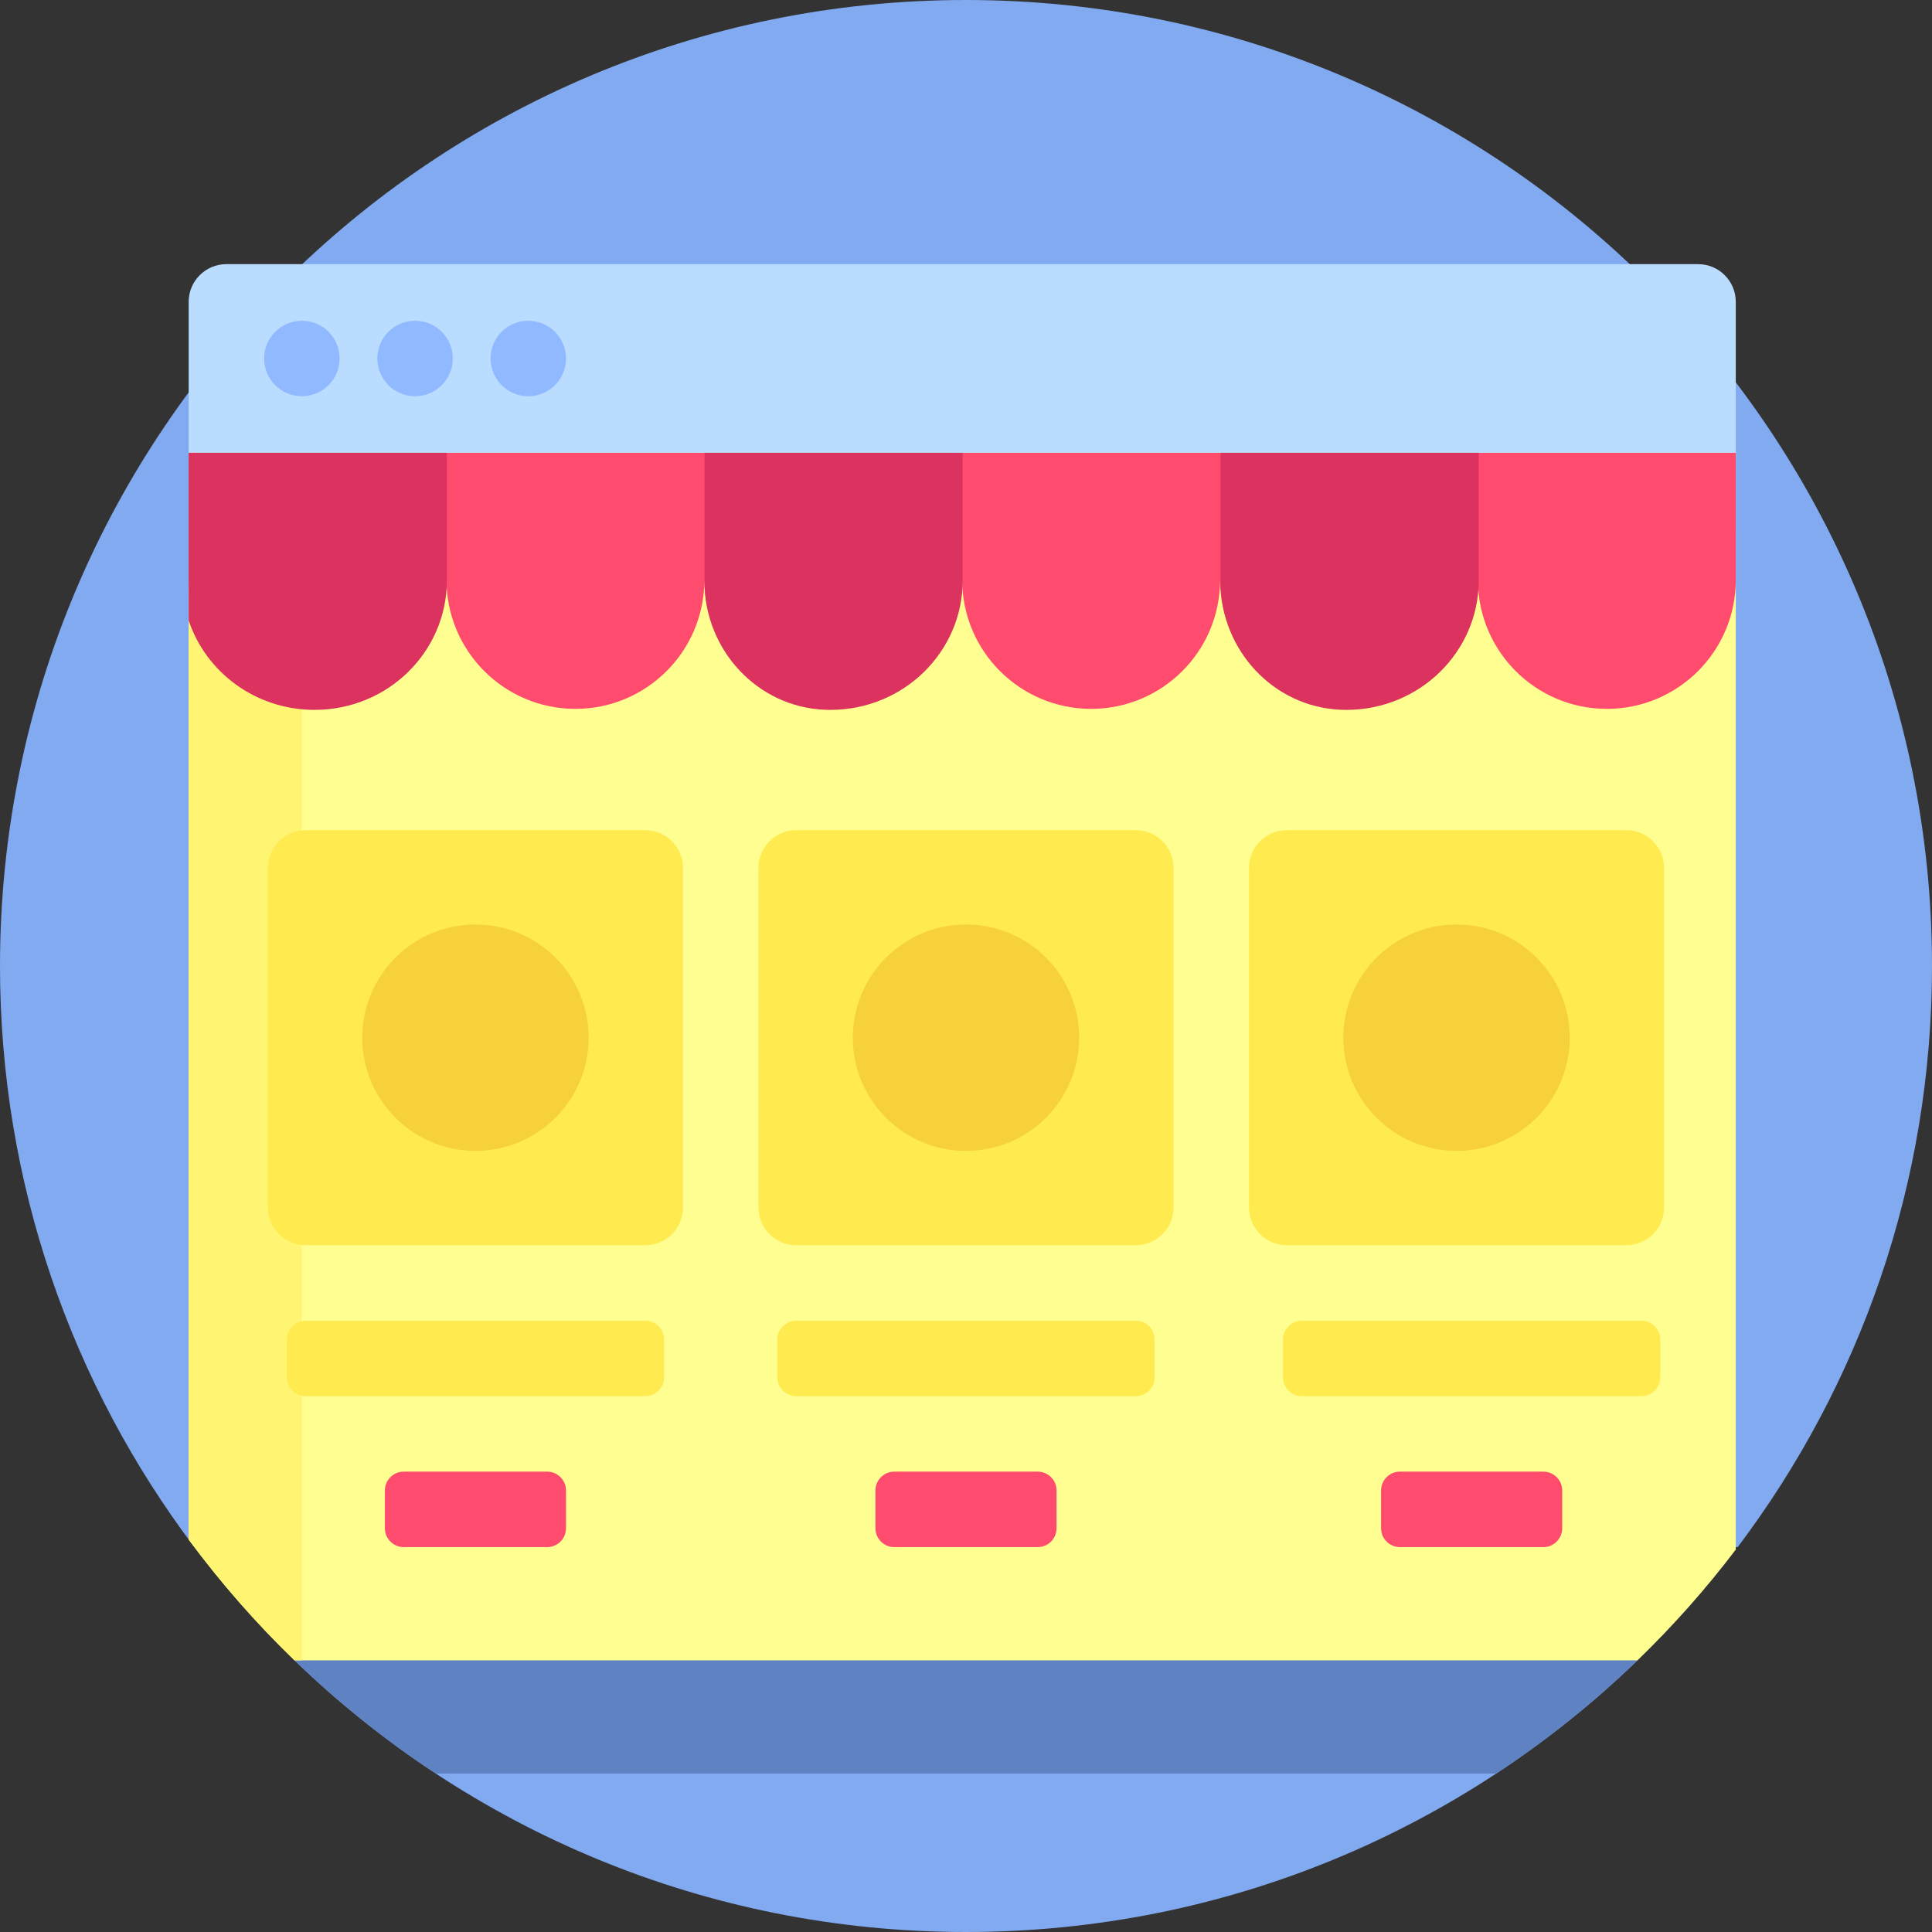 <?xml version="1.0" encoding="iso-8859-1"?>
<!-- Generator: Adobe Illustrator 19.0.0, SVG Export Plug-In . SVG Version: 6.00 Build 0)  -->
<svg version="1.1" id="Capa_1" xmlns="http://www.w3.org/2000/svg" xmlns:xlink="http://www.w3.org/1999/xlink" x="0px" y="0px"
	 viewBox="0 0 512 512" style="enable-background:new 0 0 512 512;" xml:space="preserve">
<rect x="0" y="0" width="512" height="512" fill="#333333" stroke="none"/>
<path style="fill:#82AAF0;" d="M51.495,410C19.173,367.145,0,313.814,0,256C0,114.615,114.615,0,256,0s256,114.615,256,256
	c0,57.814-19.173,111.145-51.495,154H51.495z M78.033,440C124.1,484.566,186.842,512,256,512s131.9-27.434,177.967-72H78.033z"/>
<path style="fill:#5F82C3;" d="M433.595,440.341C422.2,451.326,409.793,461.266,396.518,470H115.482
	c-13.277-8.736-25.692-18.673-37.091-29.658C74.495,436.588,77.132,430,82.543,430h346.899
	C434.852,430,437.49,436.587,433.595,440.341z"/>
<path style="fill:#B9DCFF;" d="M450,150H60c-5.523,0-10-4.477-10-10V80c0-5.523,4.477-10,10-10h390c5.523,0,10,4.477,10,10v60
	C460,145.523,455.523,150,450,150z"/>
<path style="fill:#91B9FF;" d="M90,95.003c0,5.523-4.477,10-10,10s-10-4.477-10-10s4.477-10,10-10S90,89.48,90,95.003z M110,85.003
	c-5.523,0-10,4.477-10,10s4.477,10,10,10s10-4.477,10-10C120,89.48,115.523,85.003,110,85.003z M140,85.003c-5.523,0-10,4.477-10,10
	s4.477,10,10,10s10-4.477,10-10C150,89.48,145.523,85.003,140,85.003z"/>
<path style="fill:#FFFF91;" d="M460,410.658c-7.925,10.437-16.631,20.246-26.033,29.342H78.033
	C67.834,430.133,58.452,419.428,50,407.992V120h410V410.658z"/>
<path style="fill:#FFF573;" d="M80,440h-1.967C67.834,430.133,58.452,419.428,50,407.992V120h30V440z"/>
<path style="fill:#FFEB50;" d="M176,355v10c0,2.761-2.239,5-5,5H81c-2.761,0-5-2.239-5-5v-10c0-2.761,2.239-5,5-5h90
	C173.761,350,176,352.239,176,355z M301,350h-90c-2.761,0-5,2.239-5,5v10c0,2.761,2.239,5,5,5h90c2.761,0,5-2.239,5-5v-10
	C306,352.239,303.761,350,301,350z M435,350h-90c-2.761,0-5,2.239-5,5v10c0,2.761,2.239,5,5,5h90c2.761,0,5-2.239,5-5v-10
	C440,352.239,437.761,350,435,350z M171,220H81c-5.523,0-10,4.477-10,10v90c0,5.523,4.477,10,10,10h90c5.523,0,10-4.477,10-10v-90
	C181,224.477,176.523,220,171,220z M301,220h-90c-5.523,0-10,4.477-10,10v90c0,5.523,4.477,10,10,10h90c5.523,0,10-4.477,10-10v-90
	C311,224.477,306.523,220,301,220z M431,220h-90c-5.523,0-10,4.477-10,10v90c0,5.523,4.477,10,10,10h90c5.523,0,10-4.477,10-10v-90
	C441,224.477,436.523,220,431,220z"/>
<path style="fill:#F7D139;" d="M156,275c0,16.569-13.431,30-30,30s-30-13.431-30-30s13.431-30,30-30S156,258.431,156,275z M256,245
	c-16.569,0-30,13.431-30,30s13.431,30,30,30s30-13.431,30-30S272.569,245,256,245z M386,245c-16.569,0-30,13.431-30,30
	s13.431,30,30,30s30-13.431,30-30S402.569,245,386,245z"/>
<path style="fill:#FF4B6E;" d="M460,120v33.69c0,18.87-15.297,34.167-34.167,34.167l0,0c-18.87,0-34.167-15.297-34.167-34.167
	c0,18.87-15.297,34.167-34.167,34.167s-34.167-15.297-34.167-34.167c0,18.87-15.297,34.167-34.167,34.167l0,0
	c-18.87,0-34.167-15.297-34.167-34.167c0,18.87-15.297,34.167-34.167,34.167l0,0c-18.87,0-34.167-15.297-34.167-34.167
	c0,18.87-15.297,34.167-34.167,34.167S118.33,172.56,118.33,153.69c0,18.87-15.297,34.167-34.167,34.167l0,0
	C65.297,187.857,50,172.56,50,153.69V120H460z"/>
<path style="fill:#DC325F;" d="M186.708,120h68.417v33.823c0,18.944-15.698,34.302-35.064,34.302c-0.487,0-0.972-0.01-1.454-0.029
	c-17.935-0.716-31.899-15.916-31.899-33.866L186.708,120L186.708,120z M50,164.411c4.562,13.761,17.766,23.714,33.353,23.714
	c19.365,0,35.063-15.357,35.063-34.302V120H50V164.411z M323.458,120v34.23c0,17.95,13.964,33.15,31.899,33.866
	c0.482,0.019,0.967,0.029,1.454,0.029c19.365,0,35.064-15.357,35.064-34.302V120H323.458z"/>
<path style="fill:#FF4B6E;" d="M150,395v10c0,2.761-2.239,5-5,5h-38c-2.761,0-5-2.239-5-5v-10c0-2.761,2.239-5,5-5h38
	C147.761,390,150,392.239,150,395z M275,390h-38c-2.761,0-5,2.239-5,5v10c0,2.761,2.239,5,5,5h38c2.761,0,5-2.239,5-5v-10
	C280,392.239,277.761,390,275,390z M409,390h-38c-2.761,0-5,2.239-5,5v10c0,2.761,2.239,5,5,5h38c2.761,0,5-2.239,5-5v-10
	C414,392.239,411.761,390,409,390z"/>
<g>
</g>
<g>
</g>
<g>
</g>
<g>
</g>
<g>
</g>
<g>
</g>
<g>
</g>
<g>
</g>
<g>
</g>
<g>
</g>
<g>
</g>
<g>
</g>
<g>
</g>
<g>
</g>
<g>
</g>
</svg>
